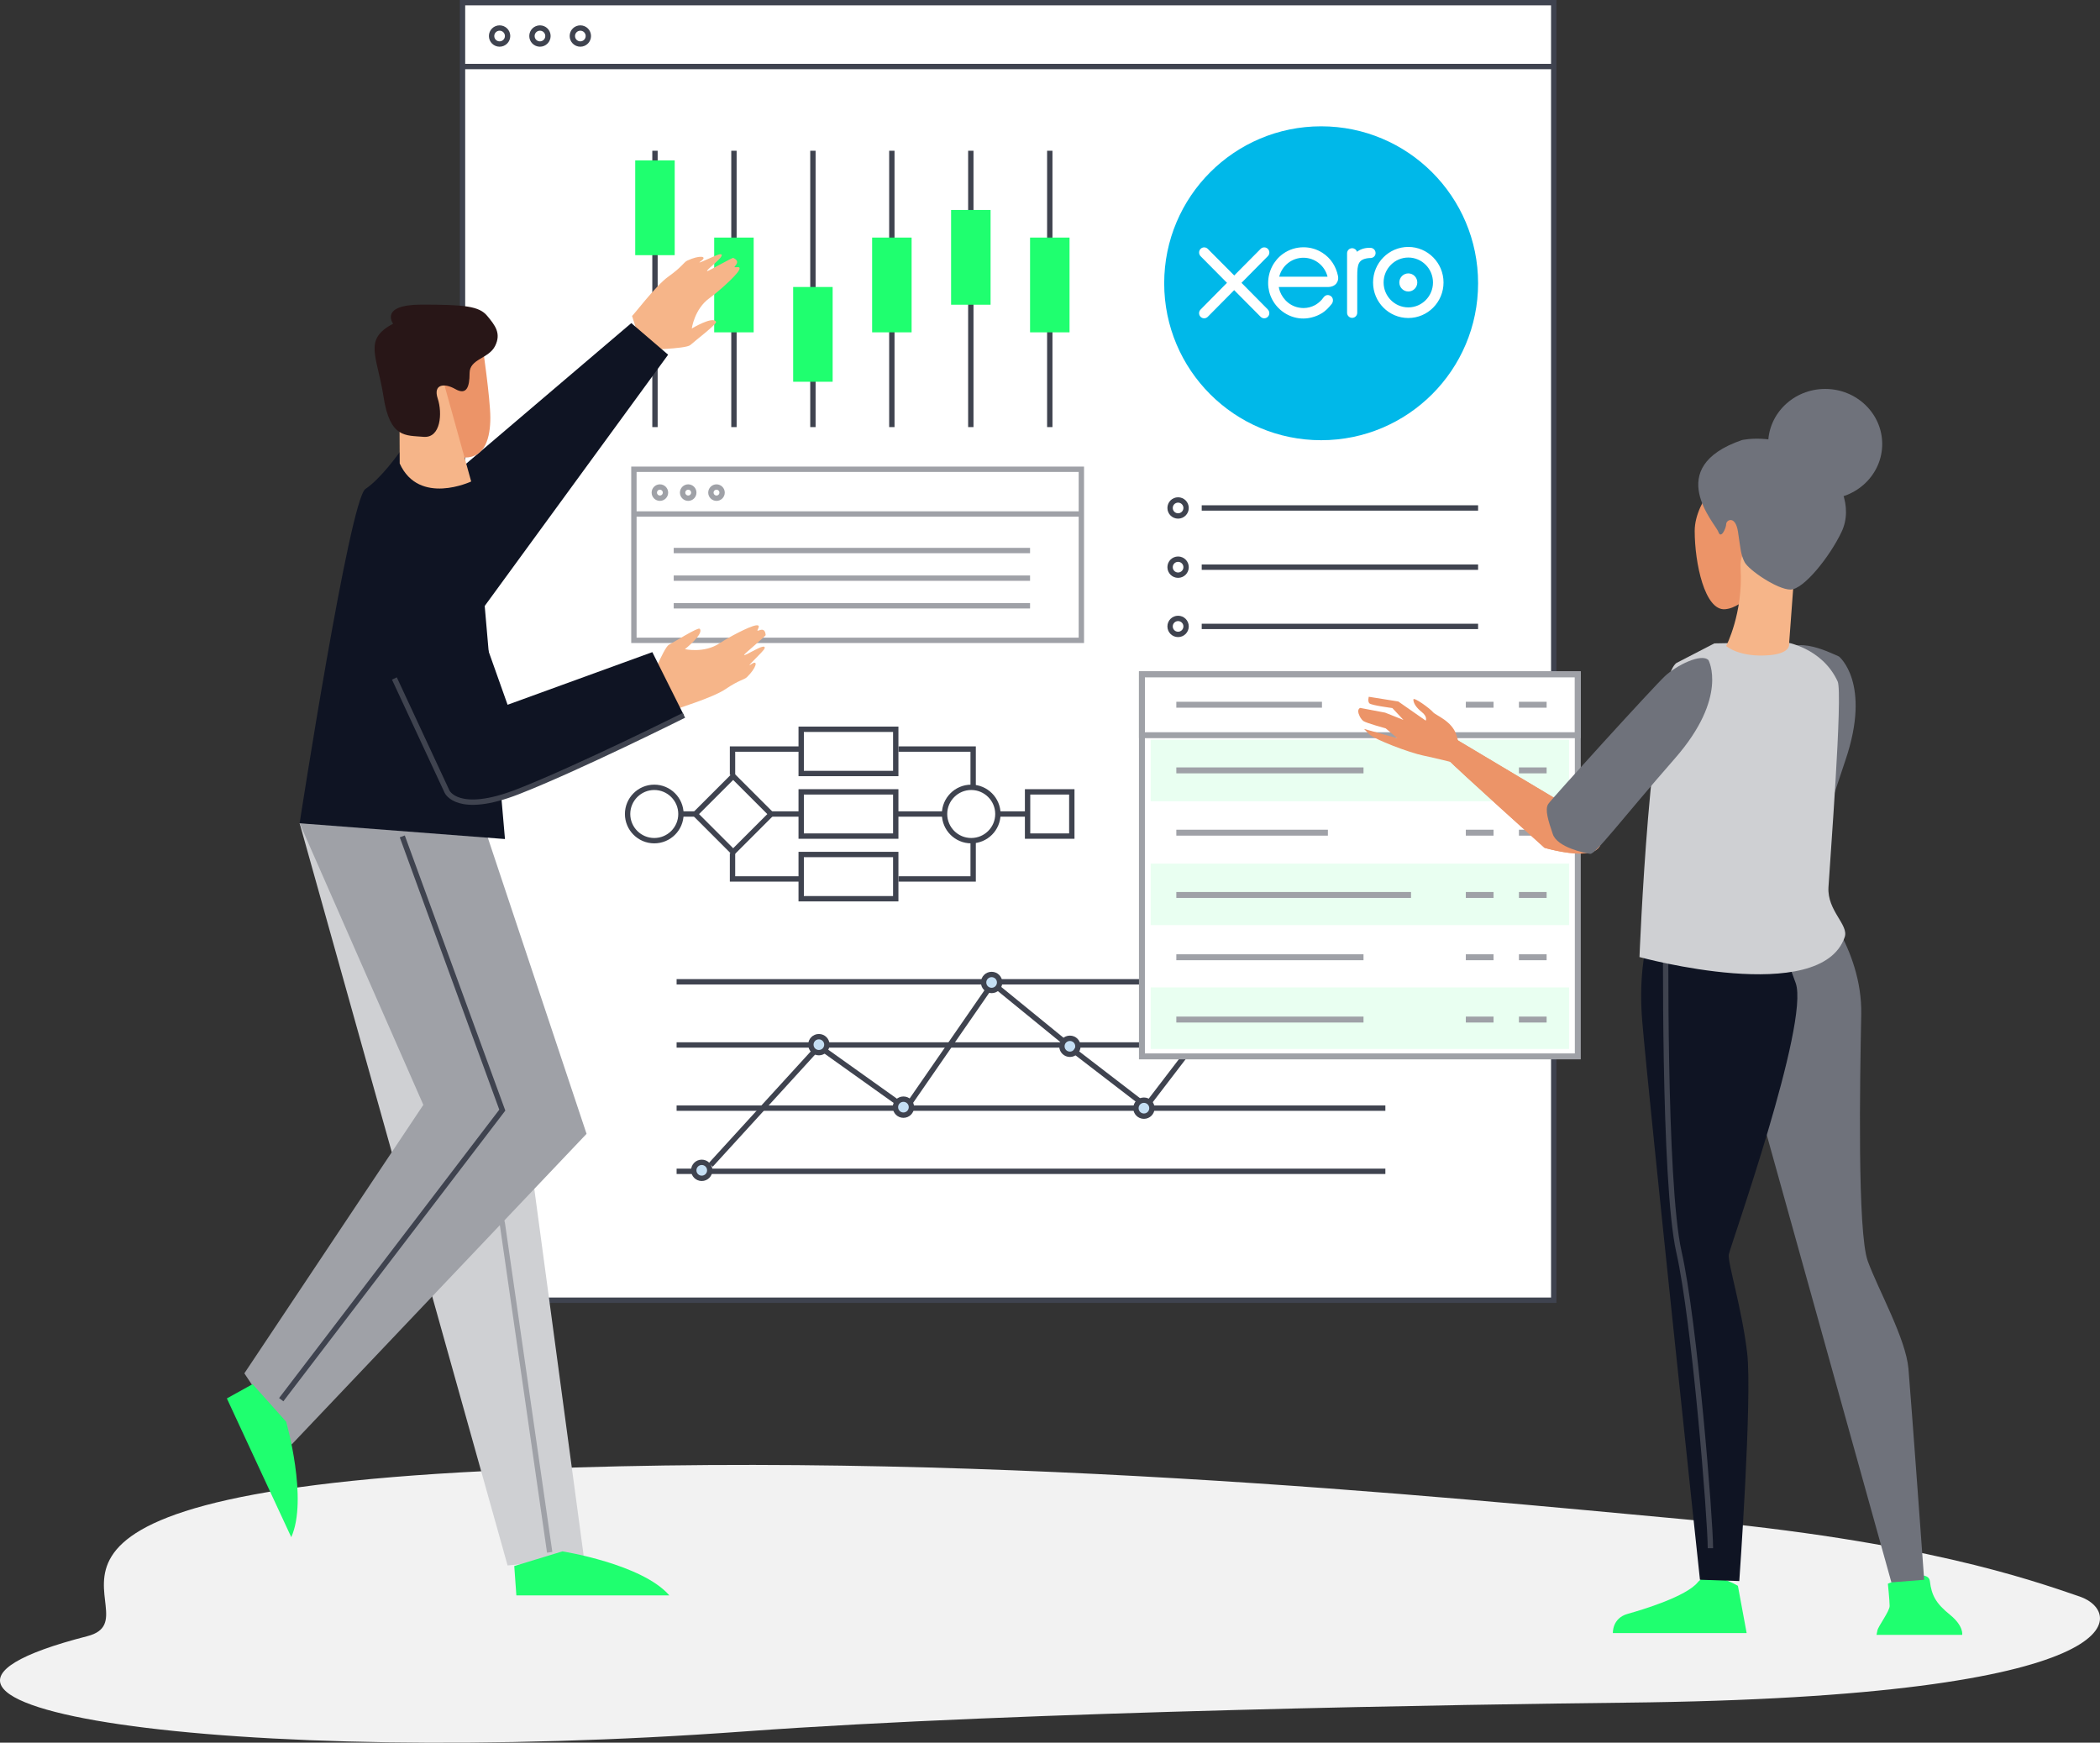 <?xml version="1.0" encoding="UTF-8"?>
<svg id="Layer_2" data-name="Layer 2" xmlns="http://www.w3.org/2000/svg" viewBox="0 0 619.63 514.19">
  <rect x="0" y="0" width="619.63" height="514.19" fill="#333333" stroke="none"/>
  <defs>
    <style>
      .cls-1 {
        opacity: .1;
      }

      .cls-1, .cls-2 {
        fill: #1fff6f;
      }

      .cls-3 {
        fill: #f2f2f2;
      }

      .cls-4 {
        fill: #f6b589;
      }

      .cls-5, .cls-6, .cls-7 {
        fill: #fff;
      }

      .cls-8 {
        fill: #ec9468;
      }

      .cls-9 {
        fill: #9fa1a7;
      }

      .cls-10 {
        fill: #cfd0d3;
      }

      .cls-11 {
        fill: #0f1423;
      }

      .cls-12 {
        fill: #6f727b;
      }

      .cls-13 {
        fill: #281617;
      }

      .cls-14 {
        fill: #c5dff4;
      }

      .cls-14, .cls-6, .cls-15, .cls-16, .cls-17, .cls-18 {
        stroke-miterlimit: 10;
      }

      .cls-14, .cls-15, .cls-17 {
        stroke: #3f434f;
      }

      .cls-14, .cls-16, .cls-17 {
        stroke-width: 1.58px;
      }

      .cls-6, .cls-16, .cls-18 {
        stroke: #9fa1a7;
      }

      .cls-6, .cls-18 {
        stroke-width: 1.75px;
      }

      .cls-15 {
        stroke-width: 1.58px;
      }

      .cls-15, .cls-16, .cls-17, .cls-18 {
        fill: none;
      }

      .cls-7, .cls-19 {
        fill-rule: evenodd;
      }

      .cls-19 {
        fill: #00b8e9;
      }
    </style>
  </defs>
  <g id="Layer_1-2" data-name="Layer 1">
    <rect class="cls-5" x="136.47" y=".79" width="321.98" height="382.85"/>
    <line class="cls-17" x1="193.26" y1="44.48" x2="193.26" y2="126.02"/>
    <rect class="cls-2" x="187.43" y="47.33" width="11.65" height="27.96"/>
    <line class="cls-17" x1="216.56" y1="44.48" x2="216.56" y2="126.02"/>
    <rect class="cls-2" x="210.73" y="70.1" width="11.65" height="27.96"/>
    <line class="cls-17" x1="239.86" y1="44.48" x2="239.86" y2="126.02"/>
    <rect class="cls-2" x="234.03" y="84.68" width="11.65" height="27.96"/>
    <line class="cls-17" x1="263.15" y1="44.48" x2="263.15" y2="126.02"/>
    <rect class="cls-2" x="257.33" y="70.1" width="11.65" height="27.96"/>
    <line class="cls-17" x1="286.45" y1="44.48" x2="286.45" y2="126.02"/>
    <rect class="cls-2" x="280.63" y="61.95" width="11.65" height="27.96"/>
    <line class="cls-17" x1="309.75" y1="44.48" x2="309.75" y2="126.02"/>
    <rect class="cls-2" x="303.93" y="70.1" width="11.65" height="27.96"/>
    <line class="cls-17" x1="436.13" y1="149.88" x2="354.58" y2="149.88"/>
    <g>
      <rect class="cls-16" x="187.04" y="138.46" width="132.03" height="50.48"/>
      <line class="cls-16" x1="187.04" y1="151.66" x2="319.07" y2="151.66"/>
      <path class="cls-16" d="m196.36,145.35c0,.91-.74,1.65-1.65,1.65s-1.65-.74-1.65-1.65.74-1.65,1.65-1.65,1.65.74,1.65,1.65Z"/>
      <path class="cls-16" d="m204.71,145.35c0,.91-.74,1.65-1.65,1.65s-1.65-.74-1.65-1.65.74-1.65,1.65-1.65,1.65.74,1.65,1.65Z"/>
      <path class="cls-16" d="m213.06,145.35c0,.91-.74,1.65-1.65,1.65s-1.65-.74-1.65-1.65.74-1.65,1.65-1.65,1.65.74,1.65,1.65Z"/>
      <line class="cls-16" x1="198.79" y1="162.44" x2="303.93" y2="162.44"/>
      <line class="cls-16" x1="198.79" y1="170.59" x2="303.93" y2="170.59"/>
      <line class="cls-16" x1="198.79" y1="178.75" x2="303.93" y2="178.75"/>
    </g>
    <rect class="cls-17" x="136.47" y=".79" width="321.98" height="382.85"/>
    <line class="cls-15" x1="136.47" y1="19.63" x2="458.9" y2="19.63"/>
    <path class="cls-17" d="m149.77,10.63c0,1.3-1.05,2.36-2.36,2.36s-2.36-1.05-2.36-2.36,1.05-2.36,2.36-2.36,2.36,1.05,2.36,2.36Z"/>
    <path class="cls-17" d="m161.68,10.63c0,1.3-1.05,2.36-2.36,2.36s-2.36-1.05-2.36-2.36,1.05-2.36,2.36-2.36,2.36,1.05,2.36,2.36Z"/>
    <path class="cls-17" d="m173.6,10.63c0,1.3-1.05,2.36-2.36,2.36s-2.36-1.05-2.36-2.36,1.05-2.36,2.36-2.36,2.36,1.05,2.36,2.36Z"/>
    <path class="cls-17" d="m349.97,149.88c0,1.3-1.05,2.36-2.36,2.36s-2.36-1.05-2.36-2.36,1.05-2.36,2.36-2.36,2.36,1.05,2.36,2.36Z"/>
    <line class="cls-17" x1="436.13" y1="167.35" x2="354.58" y2="167.35"/>
    <path class="cls-17" d="m349.97,167.35c0,1.3-1.05,2.36-2.36,2.36s-2.36-1.05-2.36-2.36,1.05-2.36,2.36-2.36,2.36,1.05,2.36,2.36Z"/>
    <line class="cls-17" x1="436.13" y1="184.83" x2="354.58" y2="184.83"/>
    <path class="cls-17" d="m349.97,184.83c0,1.3-1.05,2.36-2.36,2.36s-2.36-1.05-2.36-2.36,1.05-2.36,2.36-2.36,2.36,1.05,2.36,2.36Z"/>
    <path class="cls-4" d="m186.48,93.2c.08.31,6.89-8.88,10.81-11.65,3.92-2.77,4.48-4.17,5.45-4.63,3.62-1.73,6.18-1.36,4.14.08-2.42,1.7,4.78-2.09,5.7-2,2.11.2-4.89,5-3.85,4.99.31,0,7.36-4.03,7.63-3.9,2.99,1.41-1.04,3.03.95,2.74,2.6-.38-.78,3.02-4.26,6.12-1.16,1.03-2.7,2.29-3.79,3.08-4.36,3.17-5.14,8.9-5.14,8.9,0,0,6.33-3.81,7.16-1.96.29.65-6.26,5.62-7.58,6.83-1.32,1.21-14.04,1.42-14.04,1.42l-3.17-10.02Z"/>
    <path class="cls-4" d="m199.4,209.36c-.27-.18,10.73-3.34,14.7-6.04,3.97-2.7,5.47-2.74,6.25-3.48,2.89-2.78,3.44-5.32,1.38-3.9-2.44,1.67,3.64-3.75,3.88-4.64.55-2.05-6.39,2.83-6.02,1.86.11-.29,6.35-5.48,6.33-5.78-.27-3.3-3.2-.09-2.24-1.85,1.26-2.31-3.1-.33-7.23,1.85-1.38.73-3.09,1.73-4.21,2.47-4.5,2.97-10.14,1.69-10.14,1.69,0,0,5.79-4.59,4.34-6.02-.51-.5-7.46,3.89-9.05,4.71-1.59.81-6.25,12.66-6.25,12.66l8.27,6.48Z"/>
    <path class="cls-11" d="m128.8,144.27l57.47-48.93,10.87,9.32-56.69,77.66s-14.76-33.4-11.65-38.05Z"/>
    <path class="cls-3" d="m479.68,502.39c-43.46.47-178.14,2.51-259.88,8.48-151.55,11.06-275.34-7.22-194.03-28.1,22.72-5.84-42.81-40.81,117.61-48.72,140.83-6.94,284.39,7.9,353.87,14.26,69.48,6.37,101.54,17.68,116.43,22.78,13.09,4.48,17.92,29.66-134,31.3Z"/>
    <polygon class="cls-10" points="143.55 246.01 172.29 459.58 149.77 461.91 88.41 242.9 143.55 246.01"/>
    <polyline class="cls-16" points="118.7 246.79 148.21 360.95 162.19 458.03"/>
    <polygon class="cls-9" points="143.55 246.01 173.07 334.55 86.08 426.19 72.1 405.22 124.91 326 88.41 242.9 143.55 246.01"/>
    <path class="cls-2" d="m197.49,470.74h-45.13l-.62-8.66,14.22-4.33s23.49,3.71,31.53,12.98Z"/>
    <path class="cls-2" d="m85.94,453.56l-19-40.94,7.59-4.21,9.91,11.08s6.53,22.87,1.5,34.07Z"/>
    <polyline class="cls-17" points="118.7 246.79 148.21 327.56 82.98 412.99"/>
    <path class="cls-11" d="m88.41,242.9s14.75-95.53,19.42-98.63c4.66-3.11,10.1-10.87,10.1-10.87l21.75,6.99,9.32,107.18-60.58-4.66Z"/>
    <path class="cls-11" d="m128.8,148.93l20.97,59.02,42.71-15.53,9.32,18.64-61.35,27.96s-2.16,1.89-9.32-12.43-18.64-38.05-18.64-38.05"/>
    <path class="cls-17" d="m116.37,200.19l15.53,33.39s3.11,6.99,20.97,0c17.86-6.99,48.93-22.52,48.93-22.52"/>
    <path class="cls-8" d="m142.33,101.63s2.35,15.98,2.35,21.63-1.41,11.75-7.52,11.75-6.11,1.41-7.99-1.41c-1.88-2.82-8.46-28.21,13.16-31.97Z"/>
    <path class="cls-4" d="m117.88,123.73l11.75-15.51,9.4,33.85s-15.39,7.24-21.09-5.31"/>
    <path class="cls-13" d="m116,95.52s-4.23-5.64,8.46-5.64,16.92.47,19.27,3.29c2.35,2.82,4.23,5.17,2.35,8.93s-7.52,3.76-7.52,7.99-.94,6.58-4.23,4.7c-3.29-1.88-6.58-1.41-5.17,2.82,1.41,4.23.94,11.75-4.23,11.28s-9.87.47-11.75-11.75c-1.88-12.22-6.11-16.92,2.82-21.63Z"/>
    <g>
      <line class="cls-17" x1="201.12" y1="240.18" x2="206.07" y2="240.18"/>
      <line class="cls-17" x1="227.53" y1="240.18" x2="236.17" y2="240.18"/>
      <line class="cls-17" x1="264.42" y1="240.18" x2="278.78" y2="240.18"/>
      <line class="cls-17" x1="294.32" y1="240.18" x2="303.44" y2="240.18"/>
      <path class="cls-17" d="m200.92,240.18c0,4.35-3.53,7.87-7.87,7.87s-7.87-3.53-7.87-7.87,3.53-7.87,7.87-7.87,7.87,3.53,7.87,7.87Z"/>
      <path class="cls-17" d="m294.44,240.18c0,4.35-3.52,7.87-7.87,7.87s-7.87-3.53-7.87-7.87,3.53-7.87,7.87-7.87,7.87,3.53,7.87,7.87Z"/>
      <rect class="cls-17" x="236.4" y="233.65" width="27.9" height="13.05"/>
      <rect class="cls-17" x="303.2" y="233.65" width="13.05" height="13.05"/>
      <rect class="cls-17" x="208.42" y="232.26" width="15.83" height="15.83" transform="translate(-106.47 223.35) rotate(-45)"/>
      <g>
        <polyline class="cls-17" points="236.65 259.34 216.14 259.34 216.14 251.69"/>
        <polyline class="cls-17" points="236.65 221.02 216.14 221.02 216.14 228.67"/>
      </g>
      <g>
        <polyline class="cls-17" points="265.12 259.34 287.14 259.34 287.14 247.73"/>
        <polyline class="cls-17" points="265.12 221.02 287.14 221.02 287.14 232.62"/>
      </g>
      <g>
        <rect class="cls-17" x="236.4" y="215.18" width="27.9" height="13.05"/>
        <rect class="cls-17" x="236.4" y="252.13" width="27.9" height="13.05"/>
      </g>
    </g>
    <g>
      <line class="cls-17" x1="408.77" y1="308.33" x2="199.64" y2="308.33"/>
      <line class="cls-17" x1="408.77" y1="289.69" x2="199.64" y2="289.69"/>
      <line class="cls-17" x1="408.77" y1="326.97" x2="199.64" y2="326.97"/>
      <line class="cls-17" x1="408.77" y1="345.61" x2="199.64" y2="345.61"/>
      <path class="cls-14" d="m339.89,326.98c0,1.3-1.05,2.36-2.36,2.36s-2.36-1.05-2.36-2.36,1.05-2.36,2.36-2.36,2.36,1.05,2.36,2.36Z"/>
      <path class="cls-14" d="m353.87,308.5c0,1.3-1.05,2.36-2.36,2.36s-2.36-1.05-2.36-2.36,1.05-2.36,2.36-2.36,2.36,1.05,2.36,2.36Z"/>
      <path class="cls-14" d="m209.42,345.32c0,1.3-1.05,2.36-2.36,2.36s-2.36-1.05-2.36-2.36,1.05-2.36,2.36-2.36,2.36,1.05,2.36,2.36Z"/>
      <path class="cls-14" d="m243.98,308.24c0,1.3-1.05,2.36-2.36,2.36s-2.36-1.05-2.36-2.36,1.05-2.36,2.36-2.36,2.36,1.05,2.36,2.36Z"/>
      <path class="cls-14" d="m268.93,326.68c0,1.3-1.05,2.36-2.36,2.36s-2.36-1.05-2.36-2.36,1.05-2.36,2.36-2.36,2.36,1.05,2.36,2.36Z"/>
      <path class="cls-14" d="m294.95,289.89c0,1.3-1.05,2.36-2.36,2.36s-2.36-1.05-2.36-2.36,1.05-2.36,2.36-2.36,2.36,1.05,2.36,2.36Z"/>
      <path class="cls-14" d="m318.05,308.72c0,1.3-1.05,2.36-2.36,2.36s-2.36-1.05-2.36-2.36,1.05-2.36,2.36-2.36,2.36,1.05,2.36,2.36Z"/>
      <line class="cls-17" x1="316.74" y1="309.93" x2="336.25" y2="324.93"/>
      <line class="cls-17" x1="209.71" y1="343.72" x2="240.29" y2="310.23"/>
      <line class="cls-17" x1="242.91" y1="309.65" x2="264.76" y2="325.23"/>
      <line class="cls-17" x1="268.69" y1="325.08" x2="291.55" y2="292.03"/>
      <line class="cls-17" x1="294.46" y1="291.44" x2="313.39" y2="306.88"/>
      <path class="cls-14" d="m394.53,289.84c0,1.3-1.05,2.36-2.36,2.36s-2.36-1.05-2.36-2.36,1.05-2.36,2.36-2.36,2.36,1.05,2.36,2.36Z"/>
      <line class="cls-17" x1="339.02" y1="325.37" x2="350.38" y2="310.52"/>
      <line class="cls-17" x1="353.87" y1="307.61" x2="390.57" y2="291.59"/>
    </g>
    <rect class="cls-6" x="336.94" y="198.95" width="128.61" height="112.75"/>
    <rect class="cls-1" x="339.53" y="218.28" width="123.44" height="18.14"/>
    <rect class="cls-1" x="339.53" y="254.82" width="123.44" height="18.14"/>
    <rect class="cls-1" x="339.53" y="291.36" width="123.44" height="18.14"/>
    <rect class="cls-18" x="336.94" y="198.95" width="128.61" height="17.98"/>
    <line class="cls-18" x1="347.09" y1="207.94" x2="390.06" y2="207.94"/>
    <line class="cls-18" x1="432.51" y1="207.94" x2="440.69" y2="207.94"/>
    <line class="cls-18" x1="448.18" y1="207.94" x2="456.35" y2="207.94"/>
    <line class="cls-18" x1="347.09" y1="227.31" x2="402.32" y2="227.31"/>
    <line class="cls-18" x1="432.51" y1="227.31" x2="440.69" y2="227.31"/>
    <line class="cls-18" x1="448.18" y1="227.31" x2="456.35" y2="227.31"/>
    <line class="cls-18" x1="347.09" y1="245.69" x2="391.81" y2="245.69"/>
    <line class="cls-18" x1="432.51" y1="245.69" x2="440.69" y2="245.69"/>
    <line class="cls-18" x1="448.18" y1="245.69" x2="456.35" y2="245.69"/>
    <line class="cls-18" x1="347.09" y1="264.07" x2="416.34" y2="264.07"/>
    <line class="cls-18" x1="432.51" y1="264.07" x2="440.69" y2="264.07"/>
    <line class="cls-18" x1="448.18" y1="264.07" x2="456.35" y2="264.07"/>
    <line class="cls-18" x1="347.09" y1="282.45" x2="402.32" y2="282.45"/>
    <line class="cls-18" x1="432.51" y1="282.45" x2="440.69" y2="282.45"/>
    <line class="cls-18" x1="448.18" y1="282.45" x2="456.35" y2="282.45"/>
    <line class="cls-18" x1="347.09" y1="300.83" x2="402.32" y2="300.83"/>
    <line class="cls-18" x1="432.51" y1="300.83" x2="440.69" y2="300.83"/>
    <line class="cls-18" x1="448.18" y1="300.83" x2="456.35" y2="300.83"/>
    <g>
      <path class="cls-8" d="m470.46,242.5l-40.52-24.18s-6.97,1.52-3.12,5.4c3.85,3.89,28.9,26.43,28.9,26.43,0,0,23.57,7.09,14.74-7.66Z"/>
      <path class="cls-8" d="m431.45,225.67s-7.73-1.97-11.6-2.76c-3.87-.79-14.3-4.71-15.84-6.27l-1.54-1.56,9.86,2.75-3.47-2.92s-5.8-1.58-6.57-2.16c-.77-.58-1.15-1.55-1.15-1.55-.96-1.94.2-2.32.2-2.32l7.35,1.39,5.41,2.15-3.27-3.5s-6.19-.8-6.77-1.39c-.58-.58-.18-1.94-.18-1.94l8.7,1.39,8.1,5.65s.59-1.16-1.15-2.52c-1.73-1.36-2.5-2.72-2.5-3.69,0-.97,5.02,2.73,5.79,3.7s5.6,2.54,6.93,6.8c1.33,4.26,1.7,8.71,1.7,8.71Z"/>
    </g>
    <path class="cls-8" d="m470.46,242.5l-40.52-24.18s-6.97,1.52-3.12,5.4c3.85,3.89,28.9,26.43,28.9,26.43,0,0,23.57,7.09,14.74-7.66Z"/>
    <path class="cls-8" d="m520.39,170.7s-5.46,8.61-11.42,9.06c-5.96.45-8.93-13.59-8.93-23.1s10.42-18.57,11.42-21.29,11.42,6.34,11.42,14.49-2.48,18.57-2.48,20.83Z"/>
    <path class="cls-2" d="m557.04,467.29s.52,5.03.52,6.58-3.35,5.93-3.61,7.22l-.26,1.29h25.28s.52-2.58-3.61-5.93c-4.13-3.35-5.42-5.68-5.93-9.93-.52-4.26-12.38.77-12.38.77Z"/>
    <path class="cls-2" d="m512.79,467.93l2.58,13.93h-39.47s-.26-4.39,4.39-5.68c4.64-1.29,17.28-5.16,20.64-9.29,3.35-4.13,11.87,1.03,11.87,1.03Z"/>
    <path class="cls-12" d="m558.08,466.9l-38.7-138.92-5.8-60.37v-3.48l22.06.39s13.93,15.09,13.54,34.83c-.39,19.74-1.16,64.24,1.93,72.75,3.1,8.51,11.22,22.83,12,31.73.77,8.9,4.64,62.3,4.64,62.3l-9.67.77Z"/>
    <path class="cls-11" d="m490.36,264.9s-7.74,13.16-5.8,36.37,17.03,164.85,17.03,164.85l11.61.39s3.87-54.18,2.32-67.33c-1.55-13.16-5.8-26.7-5.42-29.02.39-2.32,23.92-68.38,19.74-80.1-2.14-6.01-9.29-25.15-10.45-25.54-1.16-.39-29.02.39-29.02.39Z"/>
    <path class="cls-17" d="m491.52,272.64s-.77,76.23,3.87,96.74c4.64,20.51,9.29,78.94,9.29,87.45"/>
    <path class="cls-12" d="m542.6,193.7s9.67,7.74,1.93,30.57c-7.74,22.83-10.83,35.21-12.38,35.6-1.55.39-9.67,1.93-12.38-1.16-2.71-3.1-5.03-5.8-4.64-7.74.39-1.93,9.11-51.15,10.06-55.72,1.93-9.29,14.7-2.71,17.41-1.55Z"/>
    <path class="cls-10" d="m494.62,195.64l11.22-5.8,20.9-.39s10.84,1.55,15.48,11.61c1.6,3.46-2.32,53.79-2.71,60.75-.39,6.97,6.05,11.04,4.79,14.7-7.05,20.57-60.55,5.88-60.55,5.88,0,0,3.13-80.55,10.87-86.75Z"/>
    <path class="cls-12" d="m504.1,194.77s5.99,10.85-9.88,28.99c-15.87,18.15-23.46,28.41-25.04,28.18-1.58-.23-9.68-1.91-11-5.8-1.32-3.9-2.43-7.29-1.34-8.93,1.1-1.64,31-34.51,34.41-37.7,3.41-3.2,10.78-6.85,12.84-4.74Z"/>
    <path class="cls-4" d="m529.45,168.94l-1.55,20.9s.79,2.91-5.8,3.48c-8.9.77-12.77-2.71-12.77-2.71,0,0,5.03-9.67,4.26-22.83-.77-13.16,15.87,1.16,15.87,1.16Z"/>
    <path class="cls-12" d="m513.97,129.85s11.31-2.71,22.44,5.8c6.58,5.03,10.45,13.93,6.97,21.28-3.48,7.35-11.22,17.03-15.09,17.03s-12.38-5.8-13.54-8.13c-1.16-2.32-1.16-3.87-1.93-8.9-.77-5.03-3.48-3.48-3.48-2.32s-1.55,4.64-2.32,2.32c-.77-2.32-16.64-18.96,6.97-27.09Z"/>
    <path class="cls-12" d="m521.71,131.01c0,8.98,7.54,16.25,16.83,16.25s16.83-7.28,16.83-16.25-7.54-16.25-16.83-16.25-16.83,7.28-16.83,16.25Z"/>
    <g>
      <path class="cls-19" d="m389.82,37.27c-25.58,0-46.31,20.74-46.31,46.31s20.73,46.31,46.31,46.31,46.31-20.74,46.31-46.31-20.74-46.31-46.31-46.31"/>
      <path class="cls-7" d="m394.3,83.64c.48-.59.66-1.37.5-2.19-.62-2.97-2.22-5.34-4.62-6.87-1.65-1.06-3.57-1.62-5.56-1.62-2.2,0-4.29.67-6.05,1.93-2.75,1.97-4.39,5.2-4.39,8.63,0,.86.11,1.71.31,2.54,1.06,4.17,4.61,7.33,8.85,7.85.41.05.82.07,1.22.07.85,0,1.67-.11,2.52-.33,1.1-.27,2.15-.72,3.12-1.34.92-.6,1.76-1.41,2.65-2.53l.06-.06c.3-.37.43-.85.38-1.31-.05-.41-.25-.77-.55-1-.29-.23-.63-.35-.97-.35s-.81.12-1.25.69l-.03.05c-.14.19-.29.39-.46.59-.59.67-1.26,1.21-2,1.63-1.06.57-2.21.87-3.41.87-3.77-.04-6.07-2.57-6.97-4.92-.14-.42-.24-.81-.31-1.17,0-.04,0-.07,0-.11h14.58c1.01-.02,1.86-.4,2.39-1.05Zm-16.85-2c.83-3.29,3.76-5.59,7.13-5.59s6.3,2.29,7.13,5.59h-14.26Zm40.74,1.7c0,1.47-1.19,2.67-2.65,2.67s-2.65-1.2-2.65-2.67,1.19-2.67,2.65-2.67,2.65,1.2,2.65,2.67Zm-13.84-7.21c-.07,0-.33,0-.58.03-3,.37-3.3,1.83-3.3,5.33v10.78c0,.84-.67,1.52-1.5,1.52s-1.5-.68-1.5-1.51v-17.53c0-.85.66-1.51,1.5-1.51.65,0,1.23.43,1.42,1.05,1.03-.76,2.25-1.16,3.55-1.16h.43c.83,0,1.51.69,1.51,1.53s-.64,1.45-1.52,1.48Zm-30.26,15.2c.28.29.44.67.44,1.07,0,.84-.68,1.52-1.51,1.52-.41,0-.79-.17-1.09-.48l-7.77-7.83-7.8,7.87c-.29.28-.67.44-1.06.44-.83,0-1.5-.68-1.5-1.52,0-.41.17-.8.47-1.09l7.77-7.86-7.78-7.85c-.29-.29-.45-.68-.45-1.09,0-.84.67-1.52,1.5-1.52.4,0,.78.16,1.06.44l7.81,7.85,7.78-7.84c.29-.29.67-.45,1.07-.45.83,0,1.51.68,1.51,1.52,0,.41-.16.78-.44,1.07l-7.78,7.87,7.78,7.87Zm41.45-18.47c-5.73,0-10.4,4.7-10.4,10.49s4.66,10.48,10.4,10.48,10.39-4.7,10.39-10.48-4.66-10.49-10.39-10.49Zm0,17.84c-4.02,0-7.29-3.3-7.29-7.35s3.27-7.36,7.29-7.36,7.28,3.3,7.28,7.36-3.27,7.35-7.28,7.35Z"/>
    </g>
  </g>
</svg>